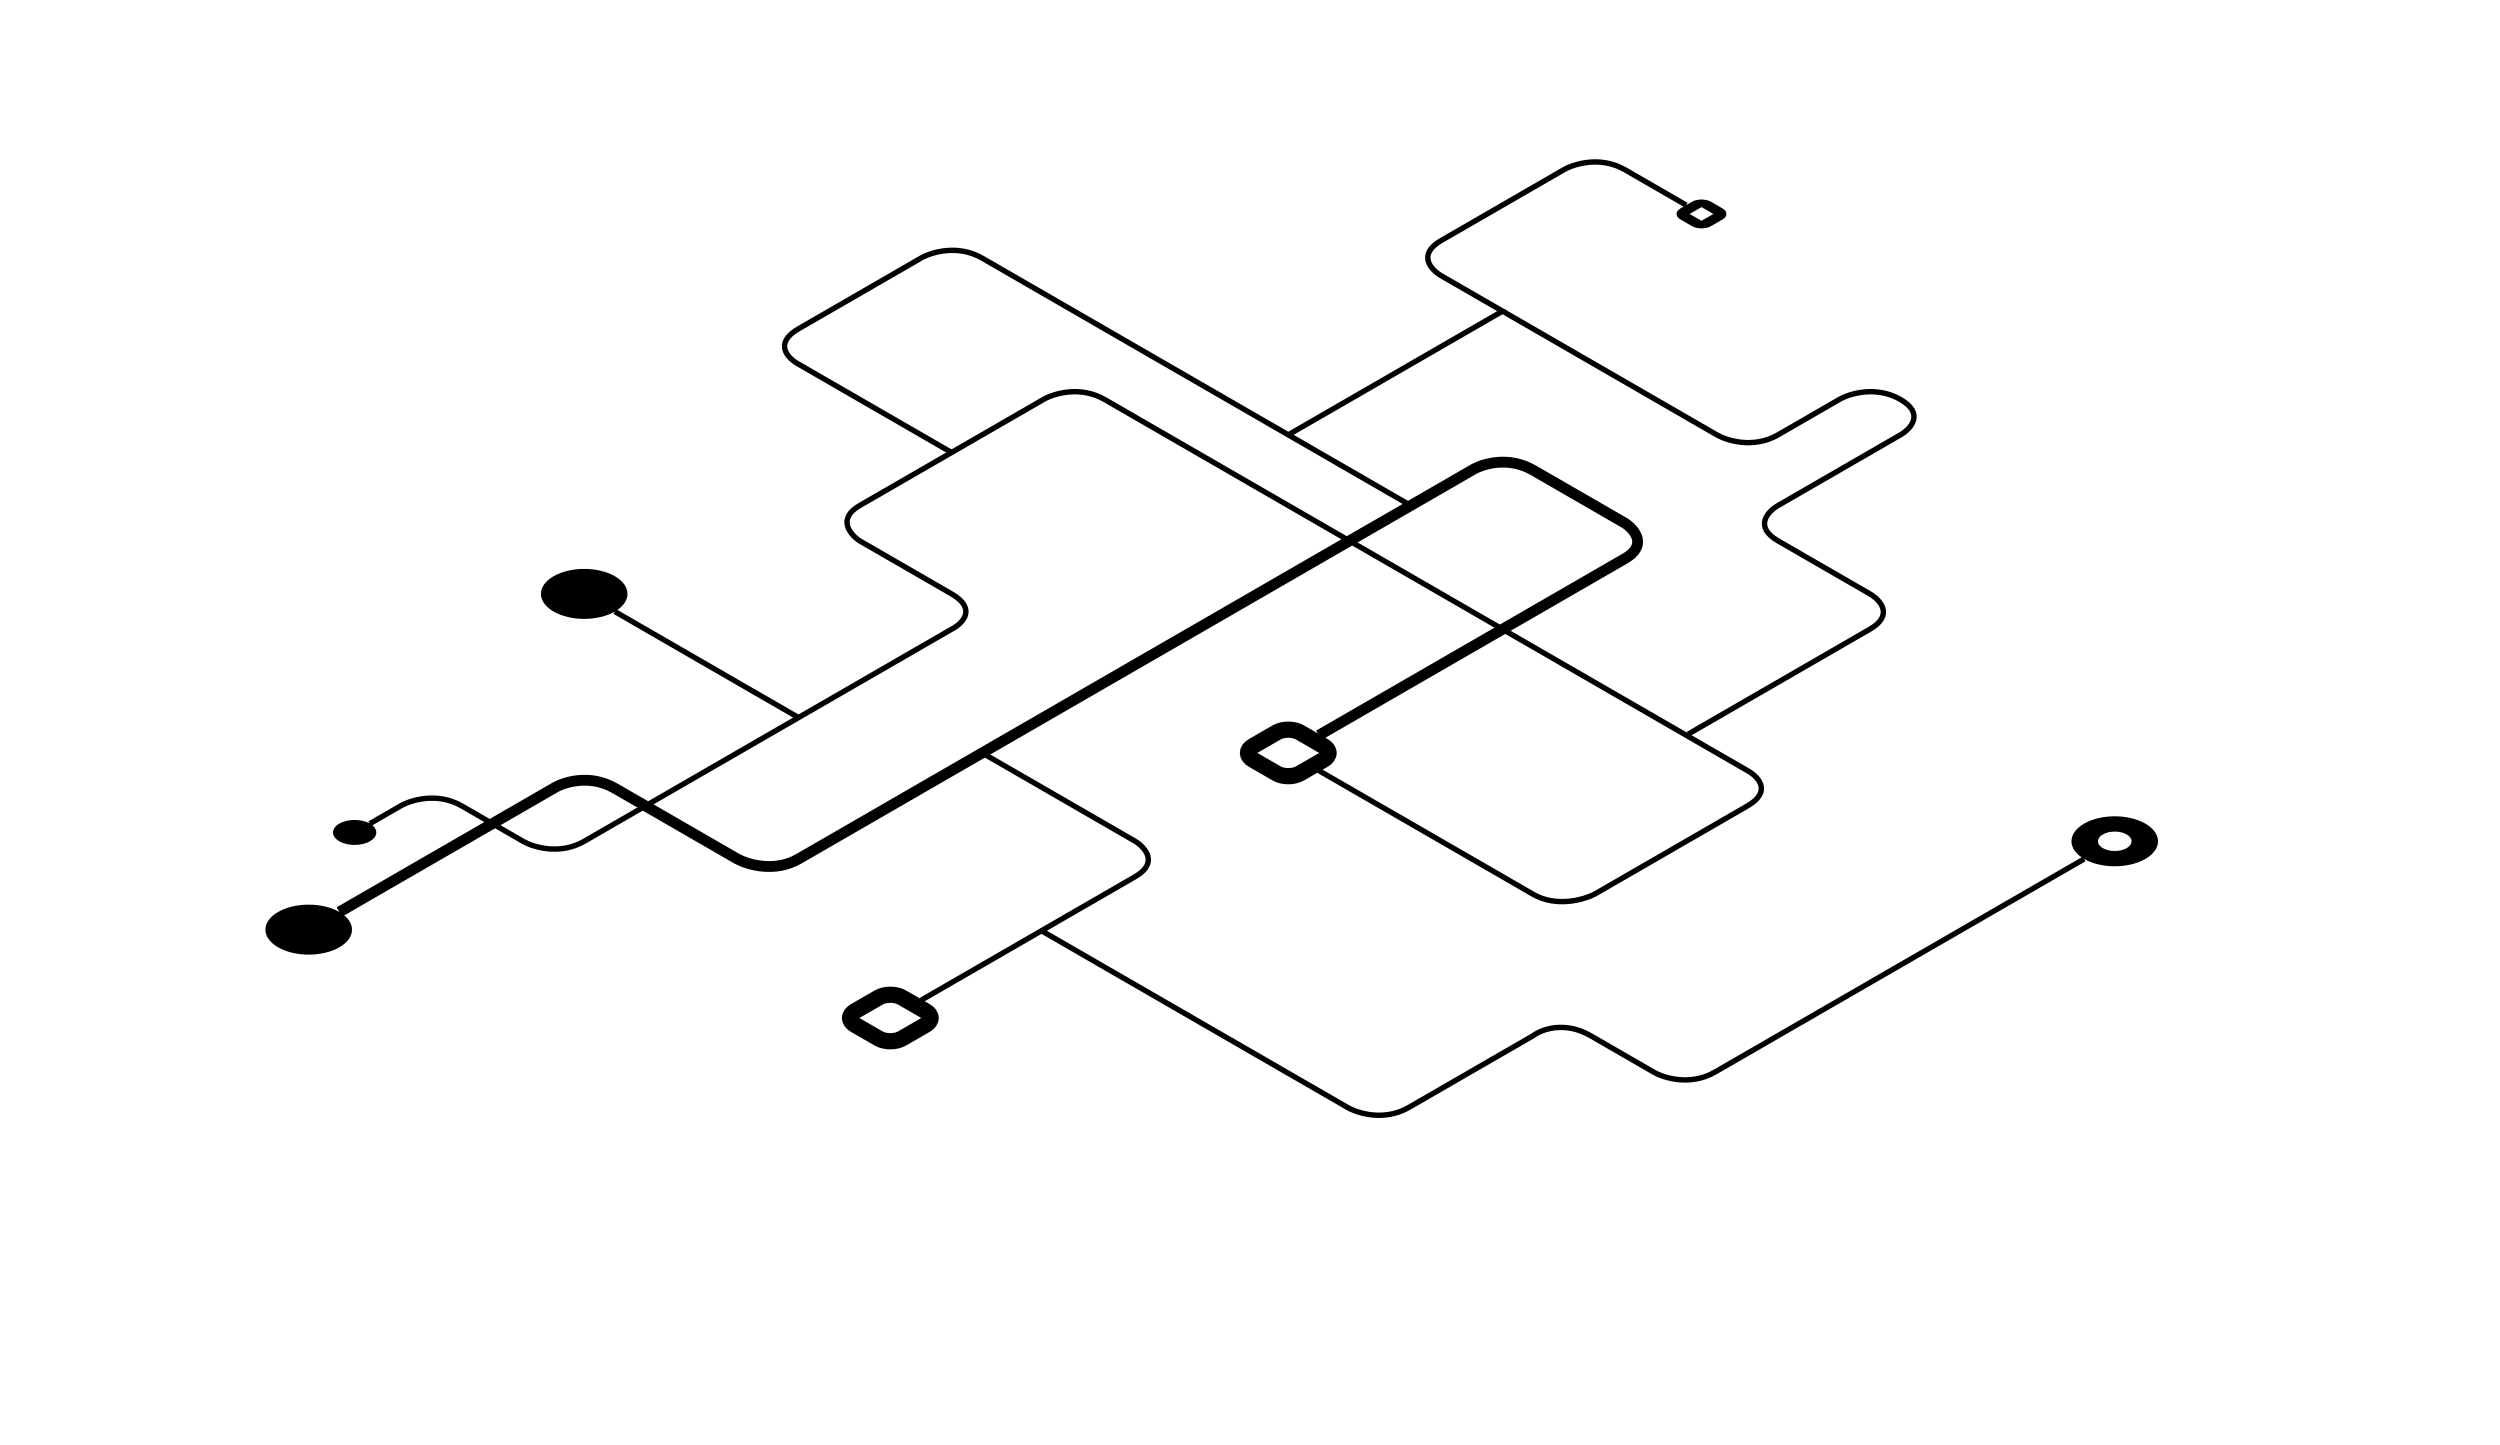 <svg width="462" height="267" viewBox="0 0 462 267" fill="none" xmlns="http://www.w3.org/2000/svg">
<path d="M68.321 152.229L74.022 148.938C75.908 147.85 80.81 146.326 85.336 148.938C89.861 151.551 94.764 154.381 96.65 155.47C98.535 156.558 103.438 158.082 107.963 155.47C112.489 152.857 124.934 145.673 130.591 142.407L175.845 116.281C177.849 115.261 180.654 112.526 175.845 109.75C171.037 106.974 162.528 102.062 158.875 99.953C157.107 98.796 154.632 95.871 158.875 93.421C163.118 90.972 183.27 79.338 192.816 73.827C194.702 72.739 199.604 71.215 204.13 73.827C208.655 76.44 285.211 120.635 322.924 142.407C324.868 143.461 327.591 146.244 322.924 148.938C318.257 151.632 302.123 160.946 294.64 165.267C292.636 166.287 287.568 167.716 283.326 165.267C279.083 162.817 255.159 149.006 243.728 142.407" stroke="black"/>
<path d="M244.622 140.391L240.236 142.923C239.04 143.613 237.102 143.613 235.906 142.923L231.521 140.391C230.325 139.701 230.325 138.582 231.521 137.891L235.906 135.36C237.102 134.669 239.04 134.669 240.236 135.36L242.429 136.626L244.622 137.891C245.817 138.582 245.817 139.701 244.622 140.391Z" stroke="black" stroke-width="3"/>
<path d="M171.082 189.377L166.697 191.908C165.501 192.599 163.563 192.599 162.367 191.908L157.982 189.377C156.786 188.686 156.786 187.567 157.982 186.877L162.367 184.345C163.563 183.655 165.501 183.655 166.697 184.345L168.89 185.611L171.082 186.877C172.278 187.567 172.278 188.686 171.082 189.377Z" stroke="black" stroke-width="3"/>
<path d="M62.709 168.533L102.307 145.673C104.133 144.55 108.953 142.978 113.62 145.673C118.287 148.367 130.65 155.504 136.248 158.735C138.192 159.79 143.177 161.266 147.561 158.735C151.945 156.205 236.126 107.607 272.012 86.89C273.839 85.767 278.659 84.196 283.326 86.89C287.993 89.584 296.584 94.544 300.296 96.687C302.064 97.844 304.539 100.769 300.296 103.219C296.054 105.668 257.045 128.188 243.728 135.876" stroke="black" stroke-width="2"/>
<path d="M175.846 83.624L147.561 67.296C145.617 66.241 142.894 63.459 147.561 60.764C152.228 58.07 164.591 50.933 170.189 47.702C172.074 46.613 176.977 45.089 181.502 47.702C186.028 50.314 236.185 79.27 260.698 93.421" stroke="black"/>
<path d="M181.502 139.141L209.787 155.47C211.613 156.592 214.171 159.47 209.787 162.001C205.403 164.532 181.561 178.296 170.189 184.861" stroke="black"/>
<path d="M147.561 132.61L113.62 113.016" stroke="black"/>
<circle cx="6.532" cy="6.532" r="6.532" transform="matrix(0.866 0.5 -0.866 0.5 107.963 103.219)" fill="black"/>
<circle cx="6.532" cy="6.532" r="6.532" transform="matrix(0.866 0.5 -0.866 0.5 57.049 165.266)" fill="black"/>
<circle cx="3.266" cy="3.266" r="3.266" transform="matrix(0.866 0.5 -0.866 0.5 65.537 150.571)" fill="black"/>
<path d="M238.071 80.359L277.669 57.499L266.355 50.967C264.47 49.879 261.83 47.048 266.355 44.436C270.881 41.823 283.326 34.639 288.983 31.373C290.868 30.285 295.771 28.761 300.296 31.373C304.822 33.986 309.724 36.816 311.61 37.904" stroke="black"/>
<rect y="1" width="4.532" height="4.532" rx="1" transform="matrix(0.866 0.5 -0.866 0.5 315.304 36.772)" stroke="black" stroke-width="2"/>
<path d="M277.669 57.499L317.267 80.359C319.153 81.447 324.055 82.971 328.581 80.359C333.106 77.746 338.009 74.916 339.894 73.827C341.78 72.739 346.683 71.215 351.208 73.827C355.734 76.44 353.094 79.27 351.208 80.359L328.581 93.421C326.695 94.51 324.055 97.34 328.581 99.953C333.106 102.565 341.78 107.573 345.551 109.75C347.437 110.838 350.077 113.669 345.551 116.281C341.026 118.894 321.274 130.297 311.964 135.671" stroke="black"/>
<path d="M192.463 172.002L249.031 204.659C250.917 205.748 255.819 207.272 260.345 204.659C264.87 202.047 277.551 194.726 283.326 191.393C284.858 190.236 289.124 188.617 293.932 191.393C298.741 194.168 303.714 197.039 305.6 198.128C307.485 199.217 312.388 200.741 316.913 198.128C321.439 195.515 364.29 170.778 385.149 158.736" stroke="black"/>
<circle cx="6.532" cy="6.532" r="4.532" transform="matrix(0.866 0.5 -0.866 0.5 390.806 148.938)" stroke="black" stroke-width="4"/>
</svg>

